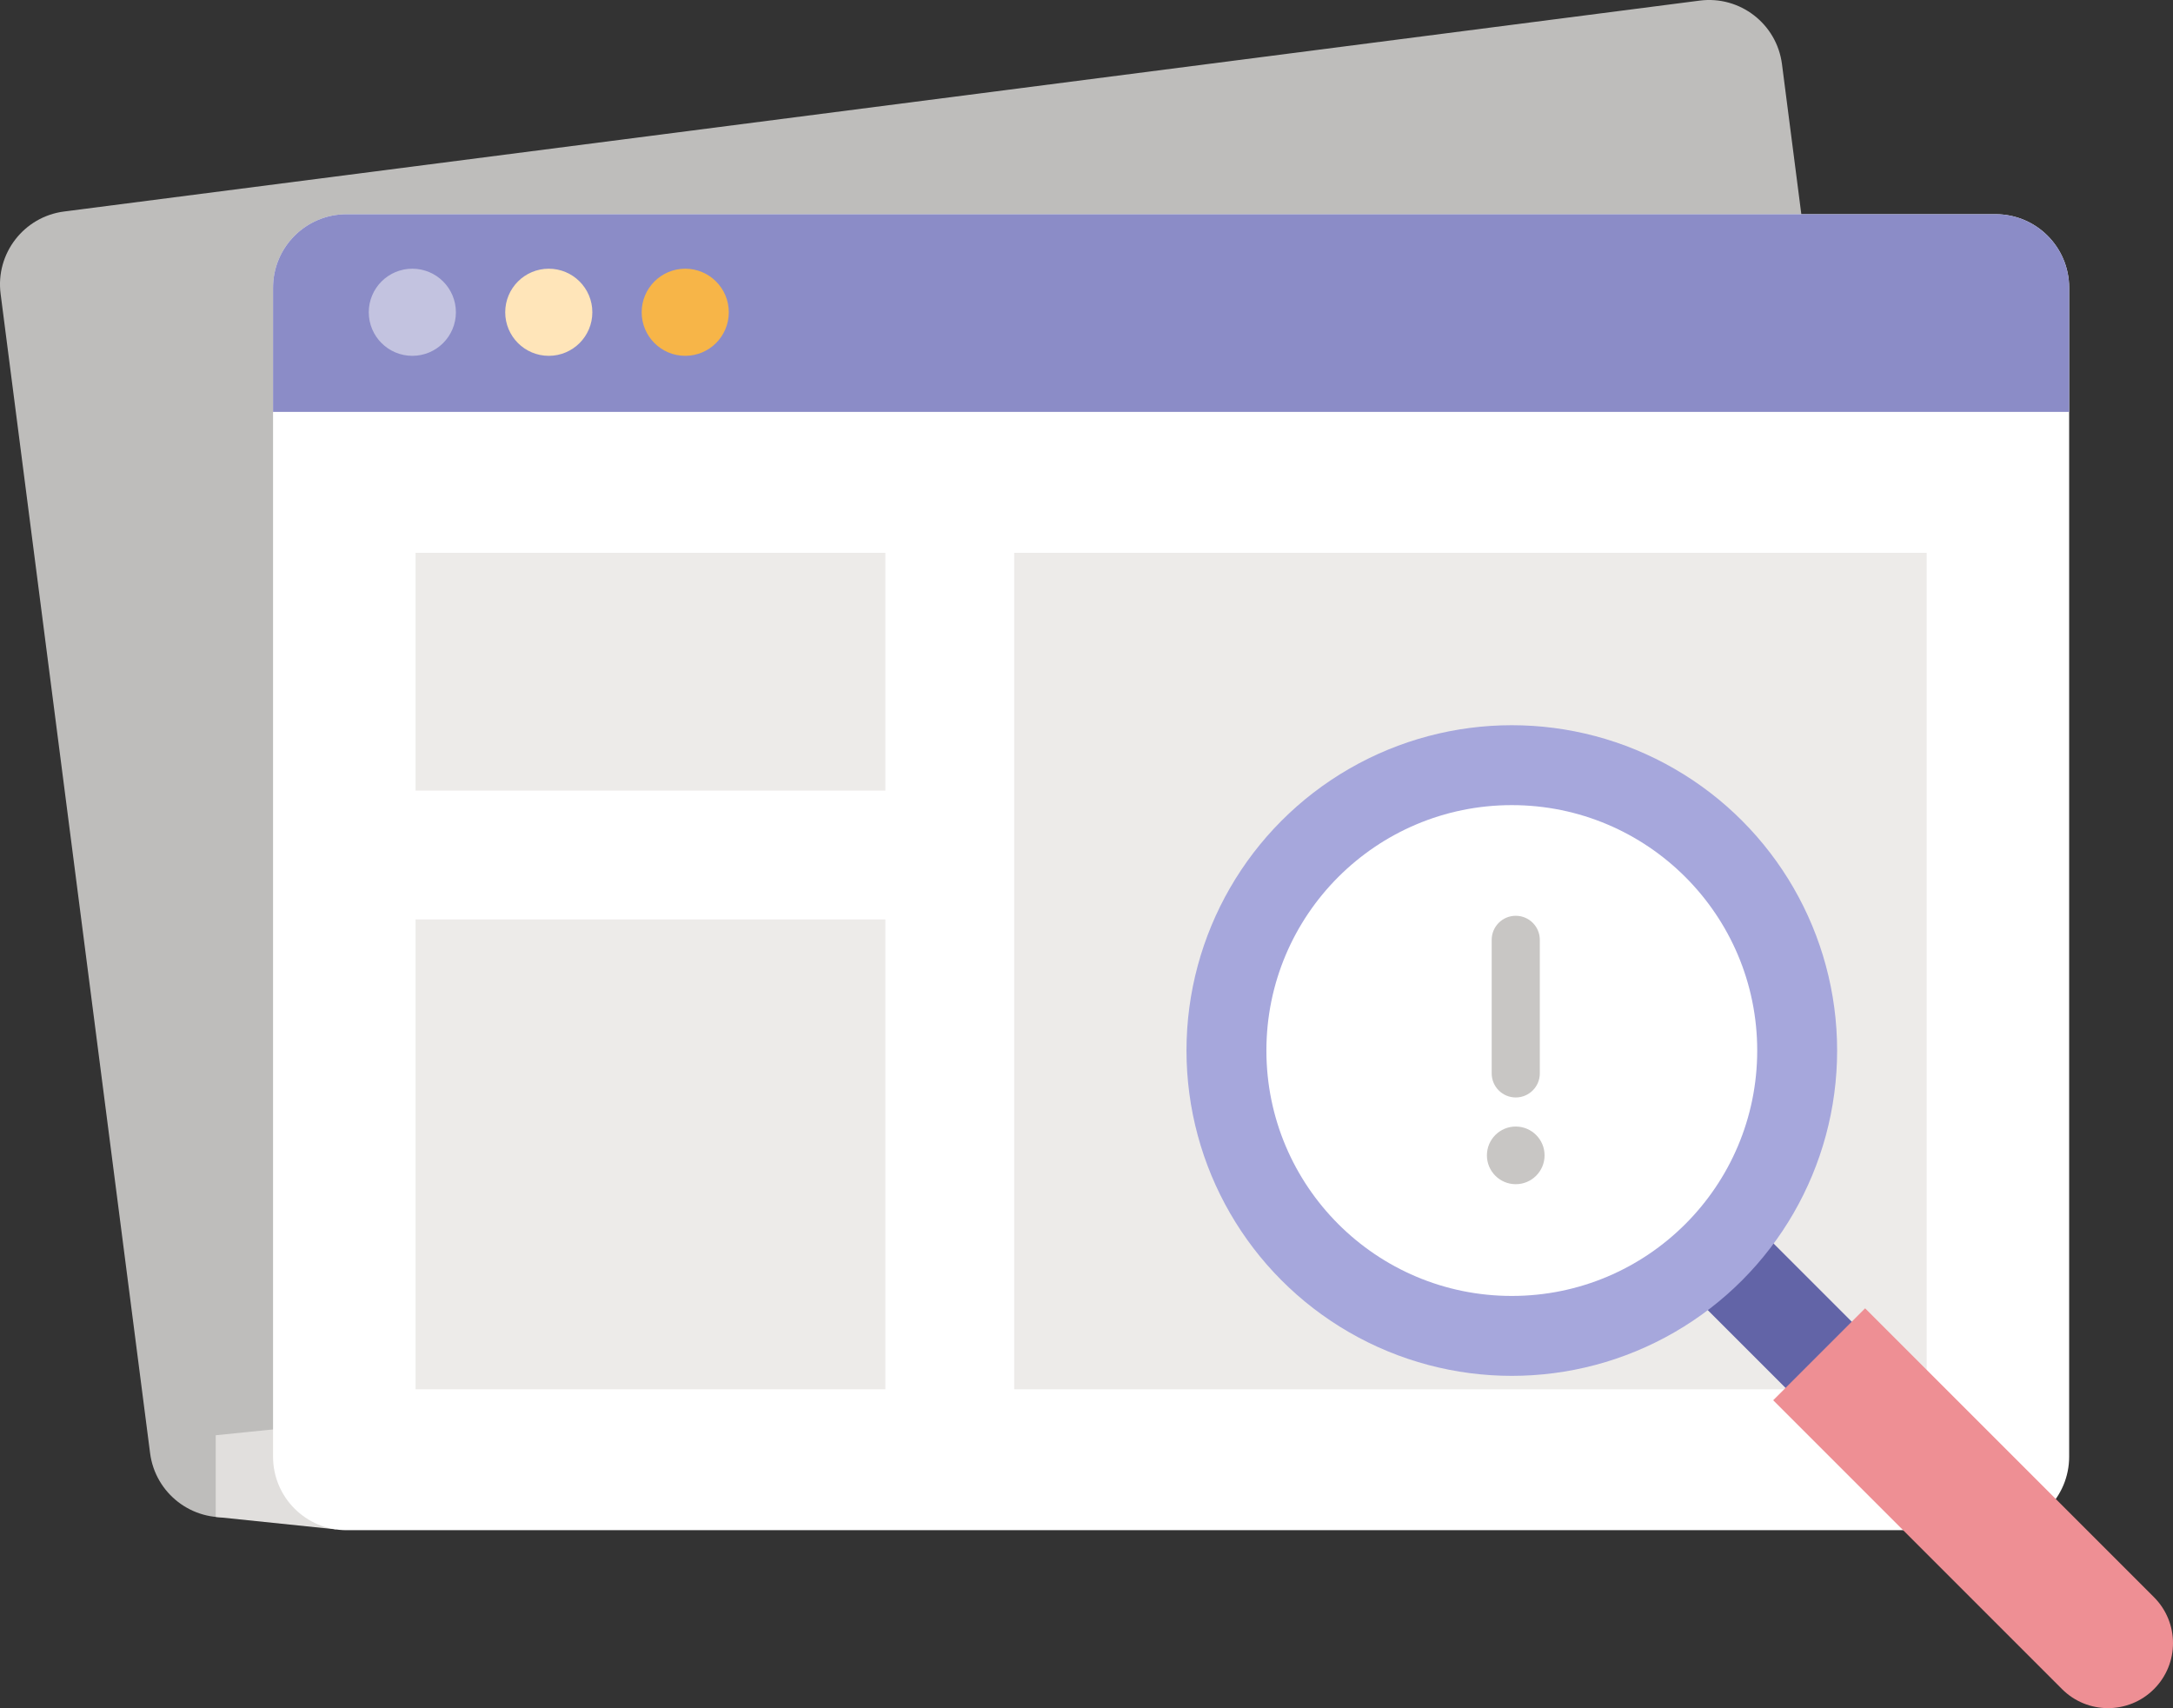 <?xml version="1.0" encoding="utf-8"?>
<!-- Generator: Adobe Illustrator 24.1.2, SVG Export Plug-In . SVG Version: 6.00 Build 0)  -->
<svg version="1.1" id="Layer_1" xmlns="http://www.w3.org/2000/svg" xmlns:xlink="http://www.w3.org/1999/xlink" x="0px" y="0px"
	 viewBox="0 0 217.542 171.002" enable-background="new 0 0 217.542 171.002" xml:space="preserve">
<rect x="0" y="0" width="217.542" height="171.002" fill="#333333" stroke="none"/>
<g>
	<path opacity="0.8" fill="#E1DFDD" d="M187.002,130.721L23.267,151.833c-4.032,0.52-7.721-2.327-8.241-6.359
		L0.061,29.414c-0.52-4.032,2.327-7.721,6.359-8.241L170.155,0.061c4.032-0.52,7.721,2.327,8.241,6.359
		l14.965,116.061C193.881,126.512,191.034,130.201,187.002,130.721z"/>
	<path fill="#E1DFDD" d="M21.596,143.684v8.174l12.036,1.246c0,0,2.106-10.758,1.52-10.758
		C34.566,142.346,21.596,143.684,21.596,143.684z"/>
	<g>
		<path fill="#FFFFFF" d="M199.786,153.187l-165.091,0c-4.065,0-7.36-3.295-7.36-7.36l0-117.022
			c0-4.065,3.295-7.36,7.36-7.36l165.091,0c4.065,0,7.36,3.295,7.36,7.36l0,117.022
			C207.146,149.892,203.851,153.187,199.786,153.187z"/>
		<rect x="101.533" y="55.344" fill="#EDEBE9" width="91.347" height="83.736"/>
		<rect x="41.601" y="55.344" fill="#EDEBE9" width="47.035" height="23.804"/>
		<path fill="#8B8CC7" d="M207.146,41.236l-179.811,0V28.805c0-4.065,3.295-7.36,7.36-7.36l165.091,0
			c4.065,0,7.36,3.295,7.36,7.36V41.236z"/>
		<circle fill="#C3C3E0" cx="41.279" cy="31.261" r="4.361"/>
		<circle fill="#FFE5B9" cx="54.939" cy="31.261" r="4.361"/>
		<circle fill="#F7B548" cx="68.6" cy="31.261" r="4.361"/>
		<rect x="41.601" y="92.044" fill="#EDEBE9" width="47.035" height="47.035"/>
	</g>
	<g>
		
			<rect x="181.231" y="116.822" transform="matrix(0.707 -0.707 0.707 0.707 -44.145 172.305)" fill="#6264A7" width="9.375" height="45.236"/>
		<circle fill="#A6A7DC" cx="151.349" cy="105.169" r="32.568"/>
		<circle fill="#FFFFFF" cx="151.349" cy="105.169" r="24.568"/>
		<path fill="#C8C6C4" d="M151.744,109.867L151.744,109.867c-1.331,0-2.409-1.079-2.409-2.409V94.088
			c0-1.331,1.079-2.409,2.409-2.409l0,0c1.331,0,2.409,1.079,2.409,2.409v13.37
			C154.153,108.788,153.074,109.867,151.744,109.867z"/>
		<g>
			<path fill="#EE8F94" d="M215.636,169.096L215.636,169.096c-2.541,2.541-6.662,2.541-9.203,0l-28.917-28.917
				l9.203-9.203l28.917,28.917C218.178,162.434,218.178,166.555,215.636,169.096z"/>
		</g>
	</g>
</g>
<circle fill="#C8C6C4" cx="151.743" cy="115.664" r="2.886"/>
</svg>
